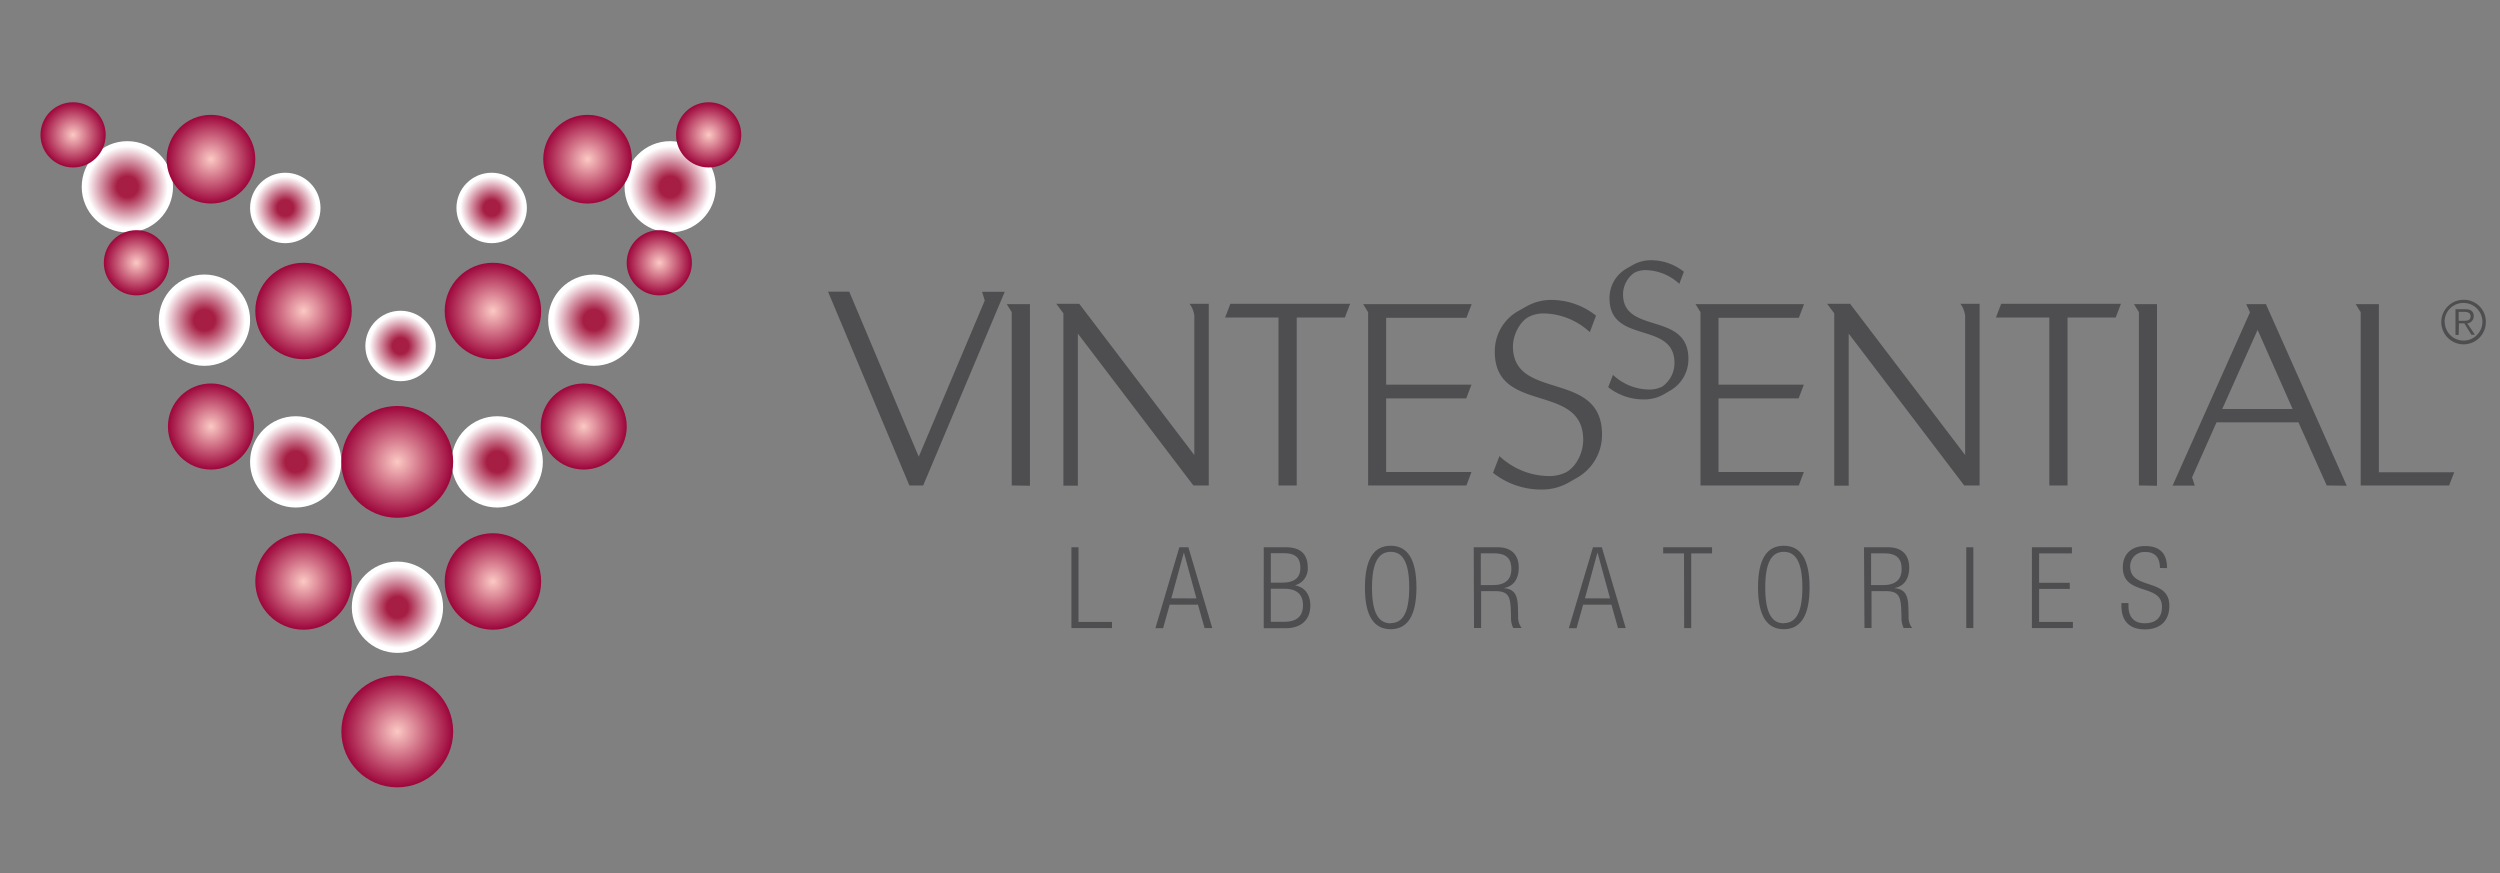 <svg id="Layer_1" data-name="Layer 1" xmlns="http://www.w3.org/2000/svg" xmlns:xlink="http://www.w3.org/1999/xlink" viewBox="0 0 707 247"><rect x="0" y="0" width="707" height="247" fill="#808080" stroke="none"/><defs><style>.cls-1{fill:#4e4e50;}.cls-2{fill:url(#radial-gradient);}.cls-3{fill:url(#radial-gradient-2);}.cls-4{fill:url(#radial-gradient-3);}.cls-5{fill:url(#radial-gradient-4);}.cls-6{fill:url(#radial-gradient-5);}.cls-7{fill:url(#radial-gradient-6);}.cls-8{fill:url(#radial-gradient-7);}.cls-9{fill:url(#radial-gradient-8);}.cls-10{fill:url(#radial-gradient-9);}.cls-11{fill:url(#radial-gradient-10);}.cls-12{fill:url(#radial-gradient-11);}.cls-13{fill:url(#radial-gradient-12);}.cls-14{fill:url(#radial-gradient-13);}.cls-15{fill:url(#radial-gradient-14);}.cls-16{fill:url(#radial-gradient-15);}.cls-17{fill:url(#radial-gradient-16);}.cls-18{fill:url(#radial-gradient-17);}.cls-19{fill:url(#radial-gradient-18);}.cls-20{fill:url(#radial-gradient-19);}.cls-21{fill:url(#radial-gradient-20);}.cls-22{fill:url(#radial-gradient-21);}.cls-23{fill:url(#radial-gradient-22);}.cls-24{fill:url(#radial-gradient-23);}.cls-25{fill:url(#radial-gradient-24);}</style><radialGradient id="radial-gradient" cx="83.63" cy="130.62" r="12.91" gradientUnits="userSpaceOnUse"><stop offset="0.23" stop-color="#a61e43"/><stop offset="0.89" stop-color="#fff"/></radialGradient><radialGradient id="radial-gradient-2" cx="140.61" cy="130.62" r="12.91" xlink:href="#radial-gradient"/><radialGradient id="radial-gradient-3" cx="112.4" cy="171.73" r="12.91" xlink:href="#radial-gradient"/><radialGradient id="radial-gradient-4" cx="167.93" cy="90.55" r="12.91" xlink:href="#radial-gradient"/><radialGradient id="radial-gradient-5" cx="189.53" cy="52.83" r="12.91" xlink:href="#radial-gradient"/><radialGradient id="radial-gradient-6" cx="57.82" cy="90.55" r="12.91" xlink:href="#radial-gradient"/><radialGradient id="radial-gradient-7" cx="36.02" cy="52.83" r="12.91" xlink:href="#radial-gradient"/><radialGradient id="radial-gradient-8" cx="113.28" cy="97.84" r="9.96" xlink:href="#radial-gradient"/><radialGradient id="radial-gradient-9" cx="139.04" cy="58.81" r="9.96" xlink:href="#radial-gradient"/><radialGradient id="radial-gradient-10" cx="80.68" cy="58.81" r="9.96" xlink:href="#radial-gradient"/><radialGradient id="radial-gradient-11" cx="139.4" cy="164.44" r="13.64" gradientUnits="userSpaceOnUse"><stop offset="0" stop-color="#fbc9c4"/><stop offset="1" stop-color="#9d053b"/></radialGradient><radialGradient id="radial-gradient-12" cx="85.84" cy="164.44" r="13.64" xlink:href="#radial-gradient-11"/><radialGradient id="radial-gradient-13" cx="139.4" cy="87.95" r="13.64" xlink:href="#radial-gradient-11"/><radialGradient id="radial-gradient-14" cx="85.84" cy="87.95" r="13.64" xlink:href="#radial-gradient-11"/><radialGradient id="radial-gradient-15" cx="166.17" cy="45.02" r="12.54" xlink:href="#radial-gradient-11"/><radialGradient id="radial-gradient-16" cx="59.66" cy="45.02" r="12.54" xlink:href="#radial-gradient-11"/><radialGradient id="radial-gradient-17" cx="112.35" cy="206.85" r="15.81" xlink:href="#radial-gradient-11"/><radialGradient id="radial-gradient-18" cx="165.07" cy="120.62" r="12.17" xlink:href="#radial-gradient-11"/><radialGradient id="radial-gradient-19" cx="59.66" cy="120.62" r="12.17" xlink:href="#radial-gradient-11"/><radialGradient id="radial-gradient-20" cx="38.58" cy="74.31" r="9.22" xlink:href="#radial-gradient-11"/><radialGradient id="radial-gradient-21" cx="186.45" cy="74.31" r="9.22" xlink:href="#radial-gradient-11"/><radialGradient id="radial-gradient-22" cx="200.41" cy="38.14" r="9.22" xlink:href="#radial-gradient-11"/><radialGradient id="radial-gradient-23" cx="20.67" cy="38.14" r="9.22" xlink:href="#radial-gradient-11"/><radialGradient id="radial-gradient-24" cx="112.35" cy="130.62" r="15.81" xlink:href="#radial-gradient-11"/></defs><title>vintessential-logo</title><path class="cls-1" d="M261.08,137.29h-3.91l-23-54.8h6l19.65,46.67L278.49,85l-.75-2.48h6.4Z"/><path class="cls-1" d="M286.12,137.29v-49L284.71,86h6.56v51.37Z"/><path class="cls-1" d="M337.49,137.29,304.82,94.34v43h-4.09V88.6l-2-2.68h6.49l32.53,42.76V89.23a7.19,7.19,0,0,0-1.34-3.32h5.43v51.37Z"/><path class="cls-1" d="M380.33,89.8H366.71v47.49h-5.15V89.8h-15.1l1.48-3.88h33.87Z"/><path class="cls-1" d="M414.7,137.29H386.9v-49L385.49,86h30.7l-1.48,3.88H392v18.91h24.13l-1.48,3.88H392v20.82h24.13Z"/><path class="cls-1" d="M446,135.1l-2.33,1.34a15.16,15.16,0,0,1-7.62,2,21.9,21.9,0,0,1-13.83-4.73l1.83-4.73a20.65,20.65,0,0,0,14.11,5.65A10.51,10.51,0,0,0,443,133.5c3-1.76,4.73-5.72,4.73-9.1,0-16.37-25-7.06-25-24.91A13.07,13.07,0,0,1,429.27,88l2.4-1.34a14.08,14.08,0,0,1,6.92-1.84,20.37,20.37,0,0,1,12.77,4.45l-1.76,4.66a19.63,19.63,0,0,0-13.06-5.29,9.33,9.33,0,0,0-4.38,1.06c-2.61,1.55-4.3,5.29-4.3,8.26,0,15.6,25.19,6.49,25.19,24.91A13.93,13.93,0,0,1,446,135.1Z"/><path class="cls-1" d="M508.7,137.29H480.9v-49L479.49,86h30.7l-1.48,3.88H486v18.91h24.13l-1.48,3.88H486v20.82h24.13Z"/><path class="cls-1" d="M555.48,137.29,522.81,94.34v43h-4.09V88.6l-2-2.68h6.49l32.53,42.76V89.23a7.19,7.19,0,0,0-1.34-3.32h5.43v51.37Z"/><path class="cls-1" d="M598.32,89.8H584.7v47.49h-5.15V89.8h-15.1l1.48-3.88H599.8Z"/><path class="cls-1" d="M604.89,137.29v-49L603.48,86H610v51.37Z"/><path class="cls-1" d="M658,137.29l-8-17.85H626.83L619.91,135l.78,2.33h-6.28l21.88-49L635.23,86h5.57l22.86,51.37Zm-19.55-44-10,22.37h19.9Z"/><path class="cls-1" d="M692.6,137.29h-25v-49L666.19,86h6.56v47.56h21.31Z"/><path class="cls-1" d="M472.24,110.51l-1.71,1a11.12,11.12,0,0,1-5.59,1.45,16.06,16.06,0,0,1-10.14-3.47l1.35-3.47a15.14,15.14,0,0,0,10.35,4.14,7.7,7.7,0,0,0,3.57-.83,8.08,8.08,0,0,0,3.47-6.68c0-12-18.37-5.18-18.37-18.27A9.58,9.58,0,0,1,460,75.94l1.76-1a10.33,10.33,0,0,1,5.07-1.35,14.94,14.94,0,0,1,9.37,3.26l-1.29,3.42a14.4,14.4,0,0,0-9.57-3.88,6.84,6.84,0,0,0-3.21.78A7.55,7.55,0,0,0,459,83.23c0,11.44,18.48,4.76,18.48,18.27A10.22,10.22,0,0,1,472.24,110.51Z"/><path class="cls-1" d="M303,154.77h2v21.11h9.47v1.73H303Z"/><path class="cls-1" d="M333.52,154.77h2.56l6.75,22.84h-2.18L338.79,171h-8l-1.86,6.65h-2.18Zm4.83,14.46-3.52-12.89h-.06l-3.52,12.86Z"/><path class="cls-1" d="M357.39,154.77h6.3c4.45,0,6.14,2.3,6.14,5.73a4.87,4.87,0,0,1-3.52,5v.06c2.82.54,4.25,2.72,4.25,5.69,0,4-2.56,6.4-6.91,6.4h-6.27Zm2,10h3.23c3.55,0,5.12-1.47,5.12-4.16,0-3.07-1.57-4.16-4.77-4.16h-3.58Zm0,11.07h3.81c3.52,0,5.28-1.57,5.28-4.67s-1.76-4.67-5.28-4.67h-3.81Z"/><path class="cls-1" d="M393.28,154.34c4.64,0,7.29,3.61,7.29,11.8s-2.66,11.8-7.29,11.8-7.28-3.6-7.28-11.75S388.58,154.34,393.28,154.34Zm0,21.88c3.23,0,5.25-2.66,5.25-10.08s-2-10.08-5.25-10.08S388,158.77,388,166.19s2,10.08,5.28,10.08Z"/><path class="cls-1" d="M416.77,154.77h6.81c3.84,0,5.92,2.14,5.92,5.73,0,2.75-1.09,5.21-4.13,5.79v.05c2.85.26,3.81,1.86,3.9,5.41l.06,2.49a5,5,0,0,0,1,3.36h-2.4a6.8,6.8,0,0,1-.61-3.2l-.06-1.92c-.16-4-.83-5.31-4.54-5.31h-3.87V177.6h-2Zm2,10.68h3.52c3.23,0,5.12-1.44,5.12-4.48,0-2.81-1.18-4.48-4.89-4.48h-3.74Z"/><path class="cls-1" d="M450.49,154.77H453l6.75,22.84h-2.18L455.71,171h-8l-1.86,6.65h-2.18Zm4.83,14.46-3.52-12.89h-.06l-3.52,12.86Z"/><path class="cls-1" d="M476.24,156.5h-5.89v-1.73h13.82v1.73h-5.89v21.11h-2Z"/><path class="cls-1" d="M504.46,154.34c4.64,0,7.29,3.61,7.29,11.8s-2.66,11.8-7.29,11.8-7.29-3.61-7.29-11.8S499.75,154.34,504.46,154.34Zm0,21.88c3.23,0,5.25-2.66,5.25-10.08s-2-10.08-5.25-10.08-5.25,2.65-5.25,10.08,2,10.13,5.25,10.13Z"/><path class="cls-1" d="M527.14,154.77H534c3.84,0,5.92,2.14,5.92,5.73,0,2.75-1.09,5.21-4.13,5.79v.05c2.85.26,3.81,1.86,3.9,5.41l.06,2.49a5,5,0,0,0,1,3.36h-2.4a6.8,6.8,0,0,1-.61-3.2l-.06-1.92c-.16-4-.83-5.31-4.54-5.31h-3.87V177.6h-2Zm2,10.68h3.52c3.23,0,5.12-1.44,5.12-4.48,0-2.81-1.18-4.48-4.89-4.48h-3.74Z"/><path class="cls-1" d="M556.06,154.77h2v22.84h-2Z"/><path class="cls-1" d="M574.62,154.77h11.32v1.73h-9.28v8.32h8.67v1.73h-8.67v9.34h9.56v1.73h-11.6Z"/><path class="cls-1" d="M610.83,160.62c0-2.81-1.28-4.51-4.09-4.51a4,4,0,0,0-4.32,4.09c0,6.78,11.07,3.1,11.07,11.1,0,4.45-2.75,6.69-6.91,6.69-4.32,0-6.65-2.27-6.65-6.78v-.67h2v.86c0,2.94,1.5,4.86,4.54,4.86s4.93-1.44,4.93-4.64c0-6.81-11.07-2.91-11.07-11.2,0-3.58,2.34-6,6.3-6,4.25,0,6.21,2.14,6.21,6.24Z"/><path class="cls-1" d="M703,91.08a6.3,6.3,0,1,1-6.3-6.3h0a6.2,6.2,0,0,1,6.3,6.1Q703,91,703,91.08Zm-11.62,0a5.32,5.32,0,1,0,5.32-5.4,5.26,5.26,0,0,0-5.36,5.16q0,.12,0,.24Zm3.93,3.64h-.9V87.44h2.79c1.64,0,2.37.71,2.37,2a2,2,0,0,1-1.83,2l2.17,3.23h-1l-2-3.23H695.4Zm1.19-4c1.1,0,2.18,0,2.18-1.27,0-1-.85-1.25-1.73-1.25h-1.64v2.52Z"/><circle class="cls-2" cx="83.63" cy="130.62" r="12.91"/><circle class="cls-3" cx="140.61" cy="130.62" r="12.91"/><circle class="cls-4" cx="112.4" cy="171.73" r="12.91"/><circle class="cls-5" cx="167.93" cy="90.55" r="12.91"/><circle class="cls-6" cx="189.53" cy="52.83" r="12.91"/><circle class="cls-7" cx="57.82" cy="90.55" r="12.91"/><circle class="cls-8" cx="36.02" cy="52.83" r="12.91"/><circle class="cls-9" cx="113.28" cy="97.84" r="9.96"/><circle class="cls-10" cx="139.04" cy="58.81" r="9.96"/><circle class="cls-11" cx="80.68" cy="58.81" r="9.96"/><circle class="cls-12" cx="139.4" cy="164.44" r="13.64"/><circle class="cls-13" cx="85.84" cy="164.44" r="13.64"/><circle class="cls-14" cx="139.4" cy="87.95" r="13.64"/><circle class="cls-15" cx="85.84" cy="87.95" r="13.64"/><circle class="cls-16" cx="166.17" cy="45.02" r="12.54"/><circle class="cls-17" cx="59.66" cy="45.02" r="12.54"/><circle class="cls-18" cx="112.35" cy="206.85" r="15.81"/><circle class="cls-19" cx="165.07" cy="120.62" r="12.17"/><circle class="cls-20" cx="59.66" cy="120.62" r="12.17"/><circle class="cls-21" cx="38.58" cy="74.31" r="9.22"/><circle class="cls-22" cx="186.45" cy="74.31" r="9.22"/><circle class="cls-23" cx="200.41" cy="38.14" r="9.22"/><circle class="cls-24" cx="20.67" cy="38.14" r="9.22"/><circle class="cls-25" cx="112.35" cy="130.62" r="15.81"/></svg>